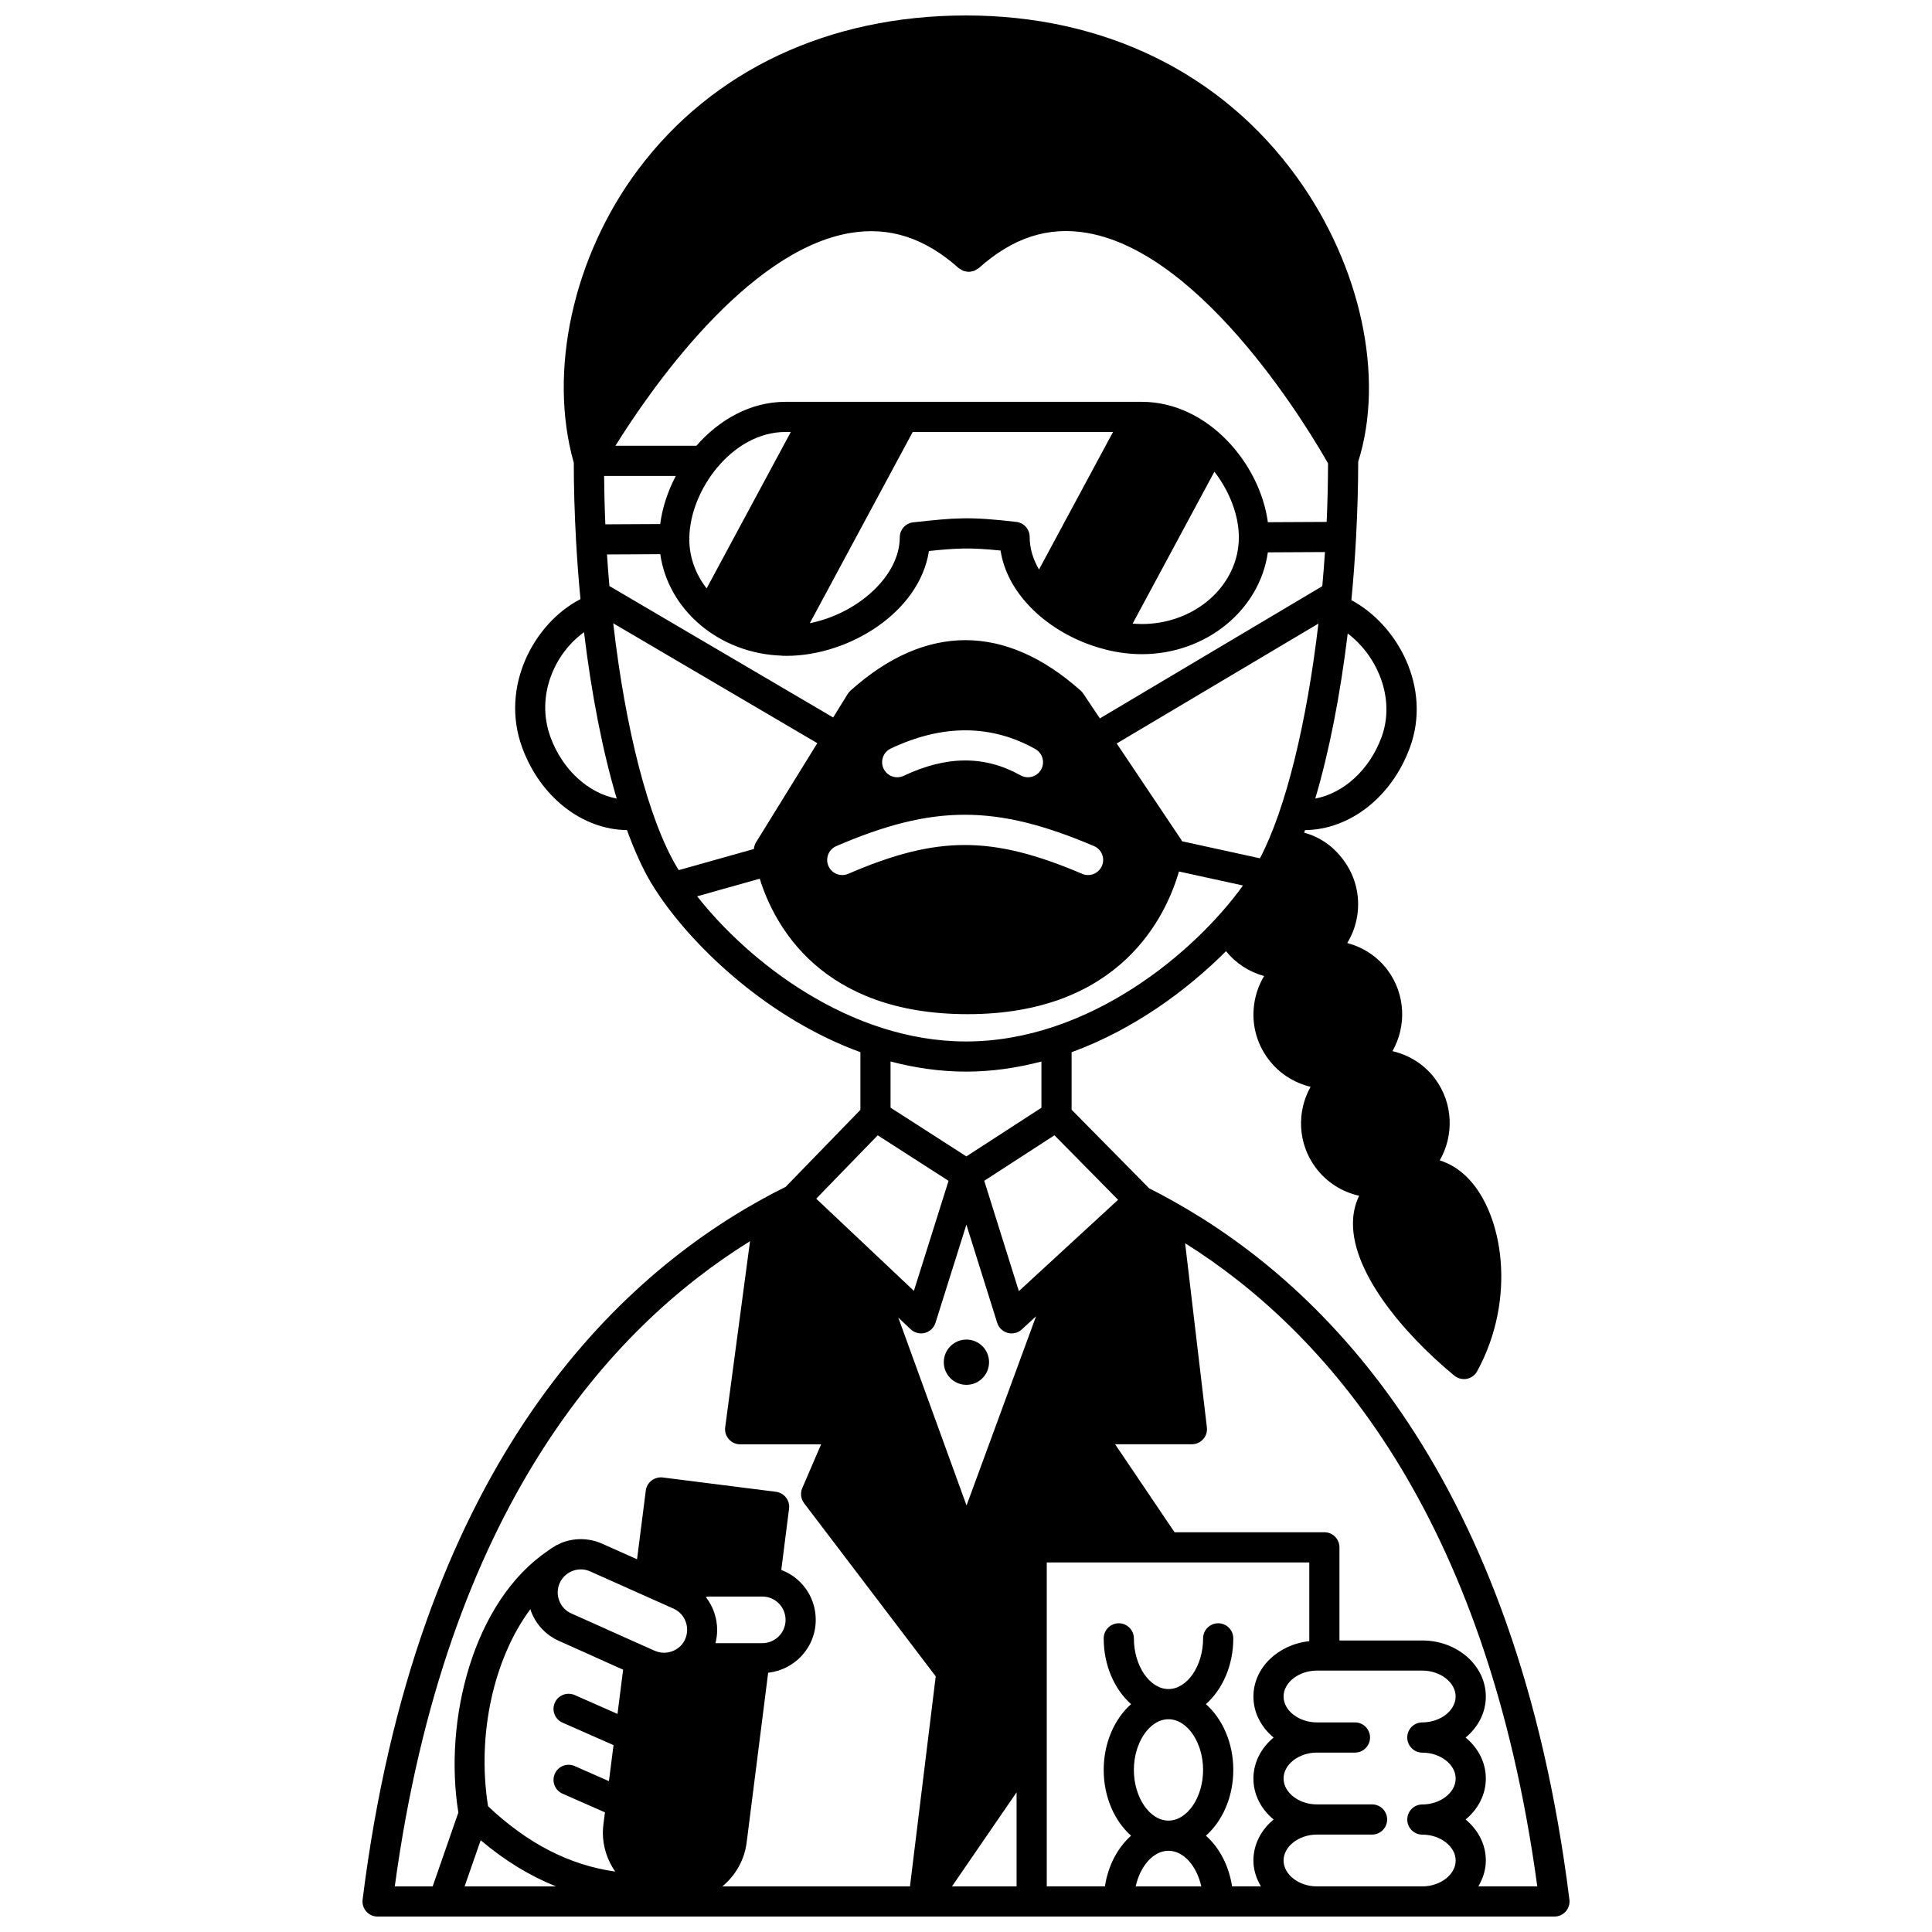 <?xml version="1.0" encoding="UTF-8"?>
<!-- Uploaded to: ICON Repo, www.svgrepo.com, Generator: ICON Repo Mixer Tools -->
<svg width="800px" height="800px" version="1.1" viewBox="144 144 512 512" xmlns="http://www.w3.org/2000/svg">
 <defs>
  <clipPath id="a">
   <path d="m240 148.09h320v503.81h-320z"/>
  </clipPath>
 </defs>
 <g clip-path="url(#a)">
  <path d="m455.11 462.42c-2.223-1.266-4.41-2.414-6.57-3.504l-20.555-20.832v-15.238c16.348-5.965 30.477-16.32 40.93-26.781 2.641 3.277 6.191 5.535 10.09 6.598-1.336 2.215-2.234 4.691-2.621 7.328-0.758 5.215 0.551 10.41 3.699 14.633 2.871 3.856 6.894 6.348 11.234 7.387-3.684 6.586-3.438 14.996 1.352 21.426 2.93 3.938 7.066 6.457 11.52 7.449-0.875 1.812-1.414 3.789-1.582 5.906-1.094 13.594 13.133 30.492 26.809 41.77 0.723 0.598 1.625 0.914 2.543 0.914 0.25 0 0.508-0.023 0.758-0.074 1.172-0.227 2.18-0.965 2.75-2.012 10.496-19.258 6.91-41.551-2.434-51.16-2.238-2.305-4.769-3.867-7.488-4.715 3.805-6.613 3.59-15.141-1.246-21.645-2.875-3.859-6.922-6.277-11.273-7.309 3.723-6.594 3.492-15.039-1.316-21.496-2.742-3.68-6.555-6.047-10.676-7.16 1.363-2.234 2.289-4.734 2.676-7.402 0.758-5.211-0.559-10.406-3.703-14.613-2.742-3.707-6.324-6.137-10.41-7.223 0.082-0.23 0.172-0.449 0.258-0.68 11.816-0.125 22.938-8.703 27.773-21.852 5.832-15.863-3.191-32.492-15.5-39.098 0.531-5.477 0.949-11.055 1.246-16.703 0-0.023 0.012-0.039 0.012-0.062 0-0.012-0.008-0.02-0.008-0.031 0.348-6.578 0.551-13.219 0.559-19.871 7.074-22.406 0.734-51.926-16.281-75.453-19.957-27.617-51.086-42.82-87.648-42.82-36.316 0-67.168 14.492-86.871 40.805-17.273 23.07-23.934 53.496-17.082 77.73 0.008 6.793 0.219 13.582 0.586 20.297 0 0.02-0.012 0.039-0.012 0.059 0 0.035 0.02 0.062 0.02 0.102 0.293 5.293 0.684 10.531 1.18 15.684-12.316 6.356-21.387 23.191-15.438 39.359 4.836 13.152 15.953 21.723 27.766 21.852 2 5.5 4.164 10.266 6.457 14.09 0.645 1.074 1.379 2.199 2.156 3.336 0.039 0.062 0.074 0.125 0.121 0.184 9.676 14.125 29.047 32.449 53.125 41.246v15.285l-19.816 20.414c-2.078 1.02-4.16 2.109-6.305 3.297-40.461 22.309-91.66 72.613-105.8 185.58-0.145 1.137 0.211 2.277 0.973 3.144 0.746 0.855 1.84 1.348 2.988 1.348h311.88c1.148 0 2.238-0.492 3-1.352 0.758-0.859 1.113-2.004 0.973-3.144-14.004-112.26-64.73-162.57-104.8-184.99zm-14.805-0.461-26.297 24.203-9.176-29.242 18.609-12.059zm-40.211-11.5-20.09-12.918v-12.234c6.426 1.684 13.109 2.684 20 2.684 6.883 0 13.562-0.996 19.984-2.68v12.254zm77.805-79-20.68-4.523c-0.066-0.129-0.094-0.273-0.176-0.395l-17.105-25.512 53.453-31.77c-3.055 26.148-8.629 49.152-15.492 62.199zm-43.98-3.238c2.031 0.863 2.977 3.215 2.109 5.246-0.648 1.52-2.129 2.43-3.68 2.43-0.523 0-1.055-0.105-1.566-0.324-23.895-10.18-38.383-10.18-61.992-0.004-2.043 0.875-4.383-0.062-5.254-2.086-0.871-2.027 0.062-4.383 2.086-5.254 25.711-11.078 42.301-11.078 68.297-0.008zm-53.859-25.848c13.684-6.481 26.574-6.434 38.305 0.125 1.926 1.078 2.617 3.516 1.539 5.441-1.078 1.922-3.516 2.609-5.441 1.539-9.477-5.301-19.609-5.258-30.984 0.125-0.551 0.262-1.137 0.383-1.707 0.383-1.5 0-2.93-0.844-3.613-2.289-0.949-1.992-0.094-4.375 1.902-5.324zm55.418-7.992-4.43-6.609c-0.188-0.281-0.41-0.535-0.664-0.758-20.02-17.824-41.113-17.82-60.996 0.008-0.285 0.258-0.531 0.551-0.73 0.875l-3.859 6.242-59.301-34.836c-0.238-2.766-0.457-5.555-0.641-8.367l14.125-0.074c2.098 14.785 15.574 26.297 32.074 26.887 0.168 0.02 0.336 0.059 0.504 0.059 0.07 0 0.141-0.023 0.211-0.027 0.203 0.004 0.398 0.027 0.605 0.027 16.746 0 35.336-11.656 37.801-27.785 7.336-0.766 10.887-0.945 18.984-0.125 0.859 5.578 3.699 10.594 7.695 14.781 0.008 0.012 0.02 0.02 0.027 0.031 5.188 5.422 12.34 9.43 19.859 11.355 0.152 0.051 0.305 0.102 0.461 0.129 3.113 0.766 6.285 1.168 9.391 1.168 17.117 0 31.262-11.789 33.398-26.984l15.137-0.078c-0.199 3.039-0.441 6.055-0.707 9.043zm-108.8-47.793c0.148-12.797 11.449-28.109 25.473-28.109h1.422l-22.309 41.449c-2.852-3.66-4.539-8.082-4.594-12.855 0.004-0.09 0.051-0.164 0.047-0.25 0.008-0.082-0.035-0.152-0.039-0.234zm31.93 22.57 27.273-50.68h53.082l-19.617 36.449c-1.551-2.66-2.473-5.566-2.473-8.645 0-2.031-1.523-3.742-3.543-3.973-12.723-1.465-16.105-1.094-27.312 0.117-2.031 0.219-3.57 1.93-3.57 3.973 0.008 10.188-11.062 20.184-23.84 22.758zm85.555 0.105 21.664-40.258c4.023 5.195 6.481 11.566 6.481 17.398 0 12.664-11.535 22.973-25.711 22.973-0.805-0.008-1.617-0.047-2.434-0.113zm65.957 30.102c-3.215 8.738-10.145 14.887-17.562 16.262 3.676-12.379 6.625-27.418 8.602-43.742 7.738 5.812 12.766 17.133 8.961 27.48zm-140.82-133.62c10.371-1.75 19.793 1.281 28.758 9.309 0.148 0.133 0.336 0.184 0.496 0.293 0.227 0.148 0.441 0.305 0.688 0.402 0.238 0.098 0.484 0.137 0.73 0.184 0.25 0.047 0.496 0.105 0.75 0.105 0.258 0 0.5-0.055 0.75-0.105 0.25-0.047 0.492-0.09 0.73-0.184 0.246-0.102 0.461-0.25 0.688-0.402 0.164-0.109 0.348-0.156 0.496-0.293 9.016-8.082 18.418-11.129 28.773-9.316 31.391 5.484 59.785 53.984 63.785 61.07-0.016 5.168-0.133 10.348-0.363 15.504l-15.582 0.078c-2.098-15.555-15.93-31.902-33.398-31.902h-94.445c-9.316 0-17.594 4.781-23.59 11.637h-21.469c9.129-14.641 34.707-51.715 62.203-56.379zm-46.199 64.379c-2.148 4.078-3.578 8.441-4.137 12.75l-14.539 0.078c-0.188-4.25-0.289-8.535-0.332-12.828l19.008 0.004zm-33.207 69.246c-4.019-10.934 1.094-22.242 8.879-27.828 1.98 16.445 4.953 31.613 8.664 44.09-7.41-1.383-14.332-7.531-17.543-16.262zm33.578 34.586c-7.66-12.766-13.754-36.895-16.957-64.777l54.082 31.77-16.277 26.336c-0.32 0.52-0.469 1.109-0.527 1.707l-19.914 5.602c-0.125-0.207-0.285-0.43-0.406-0.637zm5.285 7.574 16.586-4.668c3.789 12.223 16.152 35.902 55.074 35.902 40.461 0 52.594-25.965 56.02-37.809l16.965 3.711c-12.703 17.664-40.754 41.332-73.391 41.332-30.898 0-57.703-21.223-71.254-38.469zm47.852 63.34 18.77 12.062-9.184 29.156-25.887-24.426zm-109.48 199.04 4.258-12.234c6.316 5.367 12.98 9.434 19.945 12.234zm40.516-45.707-11.348-5c-2.019-0.883-4.383 0.027-5.269 2.047-0.891 2.023 0.023 4.383 2.047 5.269l13.516 5.953-1.219 9.551-9.074-4c-2.019-0.887-4.383 0.027-5.269 2.047-0.891 2.023 0.023 4.383 2.047 5.269l11.242 4.953-0.398 3.125c-0.105 0.781-0.156 1.508-0.156 2.289 0 3.781 1.223 7.305 3.262 10.277-12.145-1.703-23.258-7.457-33.688-17.312-3.047-19.223 1.633-39.359 11.234-52.242 0.066 0.207 0.098 0.426 0.176 0.633 1.352 3.523 3.984 6.293 7.387 7.797l9.492 4.25c0.02 0.008 0.031 0.027 0.047 0.035l7.461 3.34zm17.918-19.777c-0.219 0.508-0.52 0.988-0.867 1.406-1.781 2.051-4.719 2.727-7.144 1.648-0.012-0.008-0.027-0.004-0.039-0.008l-2.387-1.066c-0.055-0.023-0.109-0.051-0.164-0.07l-9.949-4.449c-0.02-0.012-0.031-0.027-0.055-0.039l-9.578-4.281c-1.461-0.645-2.582-1.836-3.168-3.352-0.59-1.543-0.547-3.215 0.125-4.711 0.332-0.738 0.801-1.391 1.375-1.93 0.012-0.008 0.027-0.02 0.039-0.027 0.566-0.527 1.234-0.953 1.984-1.238 1.527-0.582 3.184-0.539 4.68 0.133l22.008 9.832c0.008 0.004 0.016 0.008 0.027 0.012 0.055 0.031 0.113 0.059 0.168 0.082 2.981 1.387 4.309 4.984 2.945 8.059zm5.481-11.211c0.352-0.059 0.703-0.117 1.066-0.117h13.914c1.641 0 3.191 0.648 4.371 1.828 1.156 1.152 1.789 2.707 1.789 4.371 0 3.398-2.762 6.156-6.156 6.156h-12.422c1.117-4.312 0.086-8.828-2.562-12.238zm54.109 76.695h-49.711c3.441-2.875 5.84-6.941 6.434-11.652l5.695-44.965c7.074-0.781 12.609-6.723 12.609-14 0-3.797-1.469-7.359-4.129-10.023-1.445-1.449-3.156-2.512-5.004-3.215l2.062-16.246c0.133-1.051-0.156-2.113-0.809-2.949-0.652-0.84-1.605-1.387-2.66-1.52l-30.027-3.797c-2.168-0.238-4.191 1.273-4.469 3.461l-2.32 18.219-9.148-4.086c-3.43-1.547-7.262-1.656-10.789-0.309-0.383 0.145-0.723 0.363-1.086 0.539-0.109 0.051-0.227 0.051-0.332 0.113-0.113 0.062-0.207 0.145-0.32 0.211-0.676 0.367-1.305 0.793-1.898 1.254-19.93 13.422-27.73 45.016-23.781 69.395l-6.805 19.57h-10.043c13.613-100.07 57.156-148.04 94.145-170.98l-6.582 49.301c-0.152 1.141 0.195 2.293 0.957 3.16 0.758 0.871 1.855 1.367 3.008 1.367h21.457l-5 11.605c-0.57 1.324-0.383 2.856 0.492 4.004l34.879 45.879zm28.254 0h-17.117l17.117-24.93zm-13.262-100.94-18.086-49.797 3.289 3.106c0.75 0.707 1.738 1.086 2.746 1.086 0.336 0 0.672-0.043 1.008-0.129 1.332-0.348 2.391-1.355 2.809-2.668l8.195-26.027 8.164 26.023c0.41 1.305 1.461 2.312 2.781 2.664 0.34 0.094 0.688 0.137 1.031 0.137 0.992 0 1.961-0.367 2.707-1.055l3.777-3.481zm44.824 100.94c1.199-5.391 4.676-9.434 8.691-9.434 4.019 0 7.496 4.047 8.695 9.434zm8.691-17.43c-4.973 0-9.172-6.152-9.172-13.434s4.199-13.43 9.172-13.43 9.172 6.148 9.172 13.43c0.004 7.281-4.195 13.434-9.172 13.434zm27.863-0.293c-3.289 2.715-5.356 6.582-5.356 10.859 0 2.488 0.766 4.797 1.992 6.863h-7.648c-0.84-5.527-3.387-10.285-6.93-13.43 4.375-3.891 7.254-10.234 7.254-17.434s-2.879-13.543-7.254-17.43c4.375-3.887 7.254-10.234 7.254-17.43 0-2.211-1.793-4-4-4s-4 1.789-4 4c0 7.281-4.203 13.43-9.172 13.43s-9.172-6.148-9.172-13.43c0-2.211-1.793-4-4-4s-4 1.789-4 4c0 7.199 2.879 13.543 7.254 17.43-4.375 3.887-7.254 10.234-7.254 17.43 0 7.199 2.879 13.547 7.254 17.434-3.543 3.148-6.09 7.906-6.93 13.43h-15.414v-85.848h69.57v20.867c-8.316 0.895-14.801 7.098-14.801 14.68 0 4.277 2.062 8.145 5.356 10.859-3.289 2.715-5.356 6.582-5.356 10.859-0.004 4.285 2.059 8.148 5.352 10.859zm39.418-17.719c4.785 0 8.828 3.144 8.828 6.863 0 3.723-4.043 6.867-8.828 6.867-2.207 0-4 1.789-4 4 0 2.211 1.793 4 4 4 4.785 0 8.828 3.144 8.828 6.863 0 3.707-4.047 6.848-8.828 6.848h-27.953c-4.785 0-8.828-3.144-8.828-6.863s4.043-6.863 8.828-6.863h14.621c2.207 0 4-1.789 4-4 0-2.211-1.793-4-4-4h-14.621c-4.785 0-8.828-3.144-8.828-6.867 0-3.719 4.043-6.863 8.828-6.863h10.086c2.207 0 4-1.789 4-4 0-2.211-1.793-4-4-4h-10.086c-4.785 0-8.828-3.144-8.828-6.863s4.043-6.863 8.828-6.863h27.945c4.785 0 8.828 3.144 8.828 6.863s-4.043 6.863-8.828 6.863c-2.207 0-4 1.789-4 4 0.004 2.223 1.797 4.016 4.008 4.016zm14.828 35.441c1.227-2.062 1.992-4.375 1.992-6.863 0-4.277-2.062-8.145-5.356-10.859 3.289-2.715 5.356-6.582 5.356-10.863 0-4.277-2.062-8.145-5.356-10.859 3.289-2.715 5.356-6.582 5.356-10.859 0-8.191-7.551-14.859-16.824-14.859h-21.969v-24.688c0-2.211-1.793-4-4-4h-39.699l-15.75-23.312h20.344c1.145 0 2.231-0.488 2.992-1.344 0.754-0.852 1.117-1.992 0.984-3.121l-5.766-48.812c36.656 23.016 79.832 70.938 93.324 170.44h-15.629z"/>
 </g>
 <path d="m406.11 505c0 3.312-2.688 5.996-6 5.996s-5.996-2.684-5.996-5.996 2.684-6 5.996-6 6 2.688 6 6"/>
</svg>